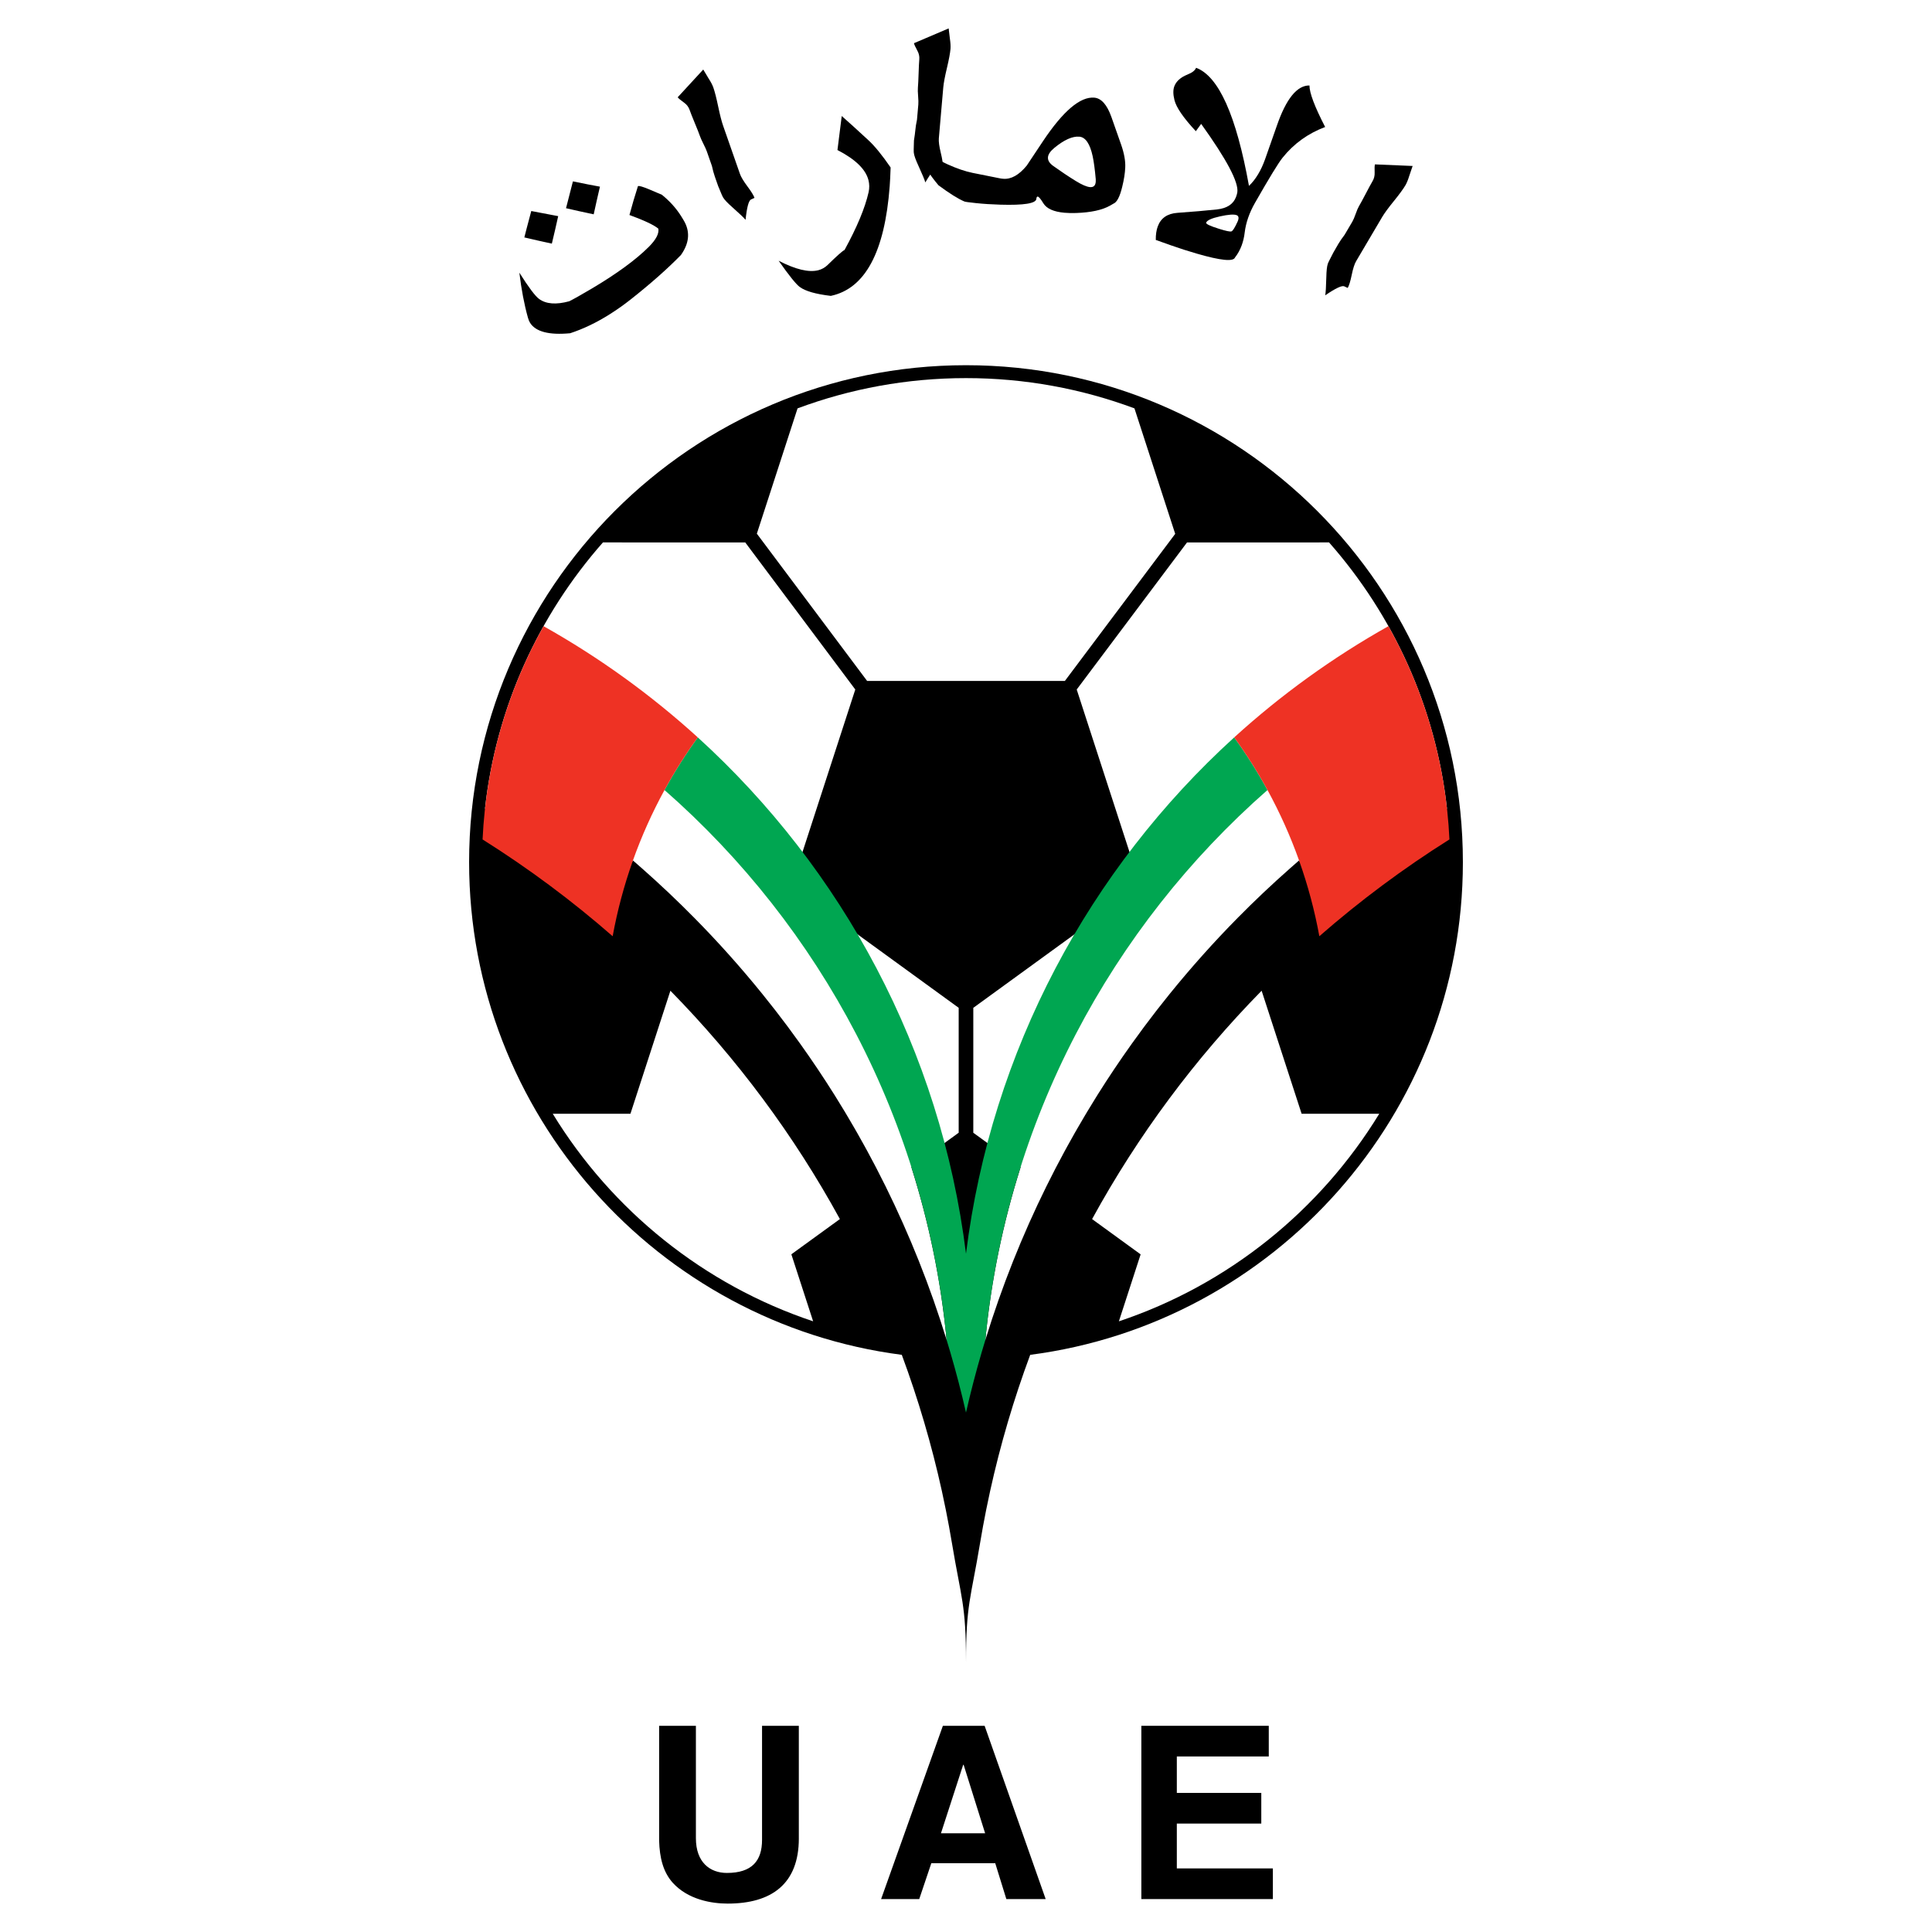 <?xml version="1.0" encoding="utf-8"?>
<!-- Generator: Adobe Illustrator 13.0.0, SVG Export Plug-In . SVG Version: 6.00 Build 14948)  -->
<!DOCTYPE svg PUBLIC "-//W3C//DTD SVG 1.0//EN" "http://www.w3.org/TR/2001/REC-SVG-20010904/DTD/svg10.dtd">
<svg version="1.0" id="Layer_1" xmlns="http://www.w3.org/2000/svg" xmlns:xlink="http://www.w3.org/1999/xlink" x="0px" y="0px"
	 width="192.756px" height="192.756px" viewBox="0 0 192.756 192.756" enable-background="new 0 0 192.756 192.756"
	 xml:space="preserve">
<g>
	<polygon fill-rule="evenodd" clip-rule="evenodd" fill="#FFFFFF" points="0,0 192.756,0 192.756,192.756 0,192.756 0,0 	"/>
	<path fill-rule="evenodd" clip-rule="evenodd" d="M56.882,33.248c-2.103,0.198-3.435-0.149-3.998-1.04
		c-0.081-0.127-0.151-0.298-0.212-0.512c-0.368-1.312-0.653-2.809-0.856-4.493c0.922,1.462,1.577,2.335,1.963,2.619
		c0.698,0.516,1.704,0.594,3.018,0.234c0.44-0.219,1.201-0.648,2.281-1.286c2.479-1.475,4.365-2.856,5.657-4.145
		c0.717-0.718,1.033-1.323,0.946-1.813c-0.431-0.361-1.391-0.815-2.881-1.362c0.246-0.922,0.529-1.881,0.847-2.877
		c0.095-0.06,0.475,0.049,1.14,0.327c0.458,0.187,0.872,0.363,1.243,0.529c0.778,0.624,1.415,1.328,1.912,2.114
		c0.181,0.287,0.306,0.497,0.376,0.631c0.544,1.053,0.416,2.145-0.385,3.273c-1.373,1.401-3.051,2.883-5.034,4.447
		c-0.665,0.523-1.348,1.007-2.049,1.449C59.523,32.183,58.2,32.817,56.882,33.248L56.882,33.248z M52.311,23.701
		c0.06-0.26,0.291-1.142,0.694-2.647c0.594,0.117,1.489,0.287,2.686,0.511l-0.311,1.38c-0.102,0.451-0.209,0.905-0.322,1.362
		c-0.913-0.196-1.823-0.402-2.731-0.617C52.333,23.701,52.329,23.705,52.311,23.701L52.311,23.701z M56.47,20.784
		c0.195-0.774,0.426-1.67,0.69-2.688c1.129,0.233,2.028,0.409,2.697,0.527c-0.019,0.087-0.064,0.281-0.135,0.581
		c-0.072,0.299-0.132,0.563-0.182,0.79l-0.307,1.389c-1.148-0.242-2.063-0.445-2.748-0.608
		C56.493,20.786,56.488,20.789,56.47,20.784L56.47,20.784z"/>
	<path fill-rule="evenodd" clip-rule="evenodd" d="M70.163,6.937c0.074,0.135,0.249,0.428,0.525,0.877
		c0.233,0.36,0.393,0.664,0.48,0.913c0.146,0.417,0.308,1.052,0.486,1.902c0.179,0.852,0.341,1.485,0.486,1.9l1.683,4.816
		c0.108,0.31,0.356,0.723,0.742,1.243c0.386,0.519,0.624,0.902,0.711,1.151l-0.347,0.162c-0.233,0.108-0.415,0.786-0.545,2.032
		c-0.147-0.189-0.583-0.604-1.306-1.246c-0.488-0.43-0.797-0.755-0.927-0.977c-0.049-0.062-0.216-0.445-0.502-1.146
		c-0.145-0.416-0.256-0.73-0.33-0.945c-0.107-0.309-0.204-0.662-0.291-1.06l-0.505-1.445c-0.062-0.178-0.176-0.431-0.342-0.76
		c-0.165-0.329-0.279-0.583-0.342-0.762c-0.104-0.297-0.277-0.739-0.524-1.328c-0.244-0.587-0.417-1.024-0.517-1.31
		c-0.099-0.286-0.28-0.522-0.543-0.711c-0.35-0.25-0.564-0.43-0.641-0.537L70.163,6.937L70.163,6.937z"/>
	<path fill-rule="evenodd" clip-rule="evenodd" d="M82.889,29.52c-1.511-0.177-2.546-0.476-3.105-0.894
		c-0.367-0.272-1.067-1.142-2.1-2.613c1.687,0.872,3.004,1.188,3.956,0.948c0.354-0.09,0.665-0.266,0.937-0.529
		c0.925-0.908,1.486-1.405,1.685-1.495c1.242-2.269,2.042-4.188,2.398-5.757c0.091-0.412,0.086-0.812-0.012-1.202
		c-0.273-1.084-1.306-2.087-3.095-3.009l0.427-3.394c0.667,0.585,1.55,1.387,2.651,2.405c0.642,0.591,1.383,1.501,2.226,2.729
		c-0.026,0.771-0.057,1.396-0.092,1.871C88.271,25.151,86.312,28.798,82.889,29.52L82.889,29.52z"/>
	<path fill-rule="evenodd" clip-rule="evenodd" d="M94.648,2.834c0.011,0.153,0.051,0.49,0.121,1.013
		c0.063,0.422,0.083,0.765,0.062,1.027c-0.038,0.438-0.159,1.08-0.36,1.926c-0.203,0.847-0.322,1.489-0.361,1.926l-0.441,5.069
		c-0.028,0.326,0.035,0.805,0.19,1.437c0.155,0.632,0.221,1.079,0.197,1.341l-0.389,0.004c-0.259,0.002-0.709,0.543-1.348,1.623
		c-0.058-0.231-0.289-0.787-0.691-1.668c-0.273-0.591-0.425-1.015-0.454-1.27c-0.02-0.077-0.017-0.492,0.011-1.247
		c0.069-0.436,0.113-0.765,0.133-0.991c0.028-0.326,0.085-0.686,0.17-1.082l0.133-1.521c0.017-0.187,0.009-0.466-0.021-0.834
		c-0.031-0.368-0.038-0.647-0.021-0.835c0.027-0.313,0.05-0.787,0.07-1.423c0.02-0.634,0.043-1.102,0.069-1.402
		c0.026-0.3-0.037-0.589-0.19-0.869c-0.203-0.37-0.317-0.62-0.341-0.748L94.648,2.834L94.648,2.834z"/>
	<path fill-rule="evenodd" clip-rule="evenodd" d="M105.085,16.559c-0.38-0.271-0.557-0.563-0.529-0.875
		c0.024-0.287,0.234-0.596,0.631-0.926c0.977-0.807,1.812-1.181,2.501-1.122c0.613,0.055,1.056,0.703,1.326,1.944
		c0.116,0.539,0.221,1.308,0.31,2.309c0.006,0.075,0.004,0.163-0.004,0.263c-0.033,0.374-0.226,0.546-0.575,0.516
		c-0.326-0.028-0.801-0.232-1.423-0.615C106.591,17.601,105.846,17.103,105.085,16.559L105.085,16.559z M97.359,20.262
		c0.763,0.081,1.578,0.133,2.447,0.158c2.354,0.069,3.552-0.123,3.591-0.577c0.014-0.159,0.058-0.234,0.134-0.229
		c0.112,0.01,0.302,0.234,0.567,0.673c0.332,0.533,1.036,0.846,2.113,0.939c0.351,0.031,0.734,0.039,1.153,0.025
		c1.468-0.049,2.593-0.292,3.376-0.73c0.146-0.088,0.26-0.154,0.34-0.198c0.353-0.133,0.646-0.695,0.884-1.687
		c0.178-0.718,0.277-1.36,0.301-1.928c0.032-0.654-0.108-1.425-0.422-2.314c-0.588-1.668-0.906-2.575-0.957-2.719
		c-0.436-1.227-1.004-1.87-1.705-1.932c-1.403-0.123-3.113,1.33-5.132,4.356l-1.612,2.423c-0.776,0.945-1.561,1.382-2.349,1.314
		c-0.138-0.012-0.263-0.029-0.374-0.053l-2.68-0.536c-0.744-0.153-1.566-0.433-2.464-0.839c-0.352-0.156-1.125-0.557-2.318-1.204
		c-0.099-0.02-0.156,0.057-0.171,0.229c-0.013,0.15,0.006,0.358,0.059,0.626c0.114,0.575,0.611,1.385,1.493,2.427
		c1.09,0.81,1.952,1.349,2.585,1.617C96.291,20.138,96.671,20.189,97.359,20.262L97.359,20.262z"/>
	<path fill-rule="evenodd" clip-rule="evenodd" d="M123.471,22.118c-0.275,0.602-0.479,0.924-0.609,0.968
		c-0.131,0.045-0.538-0.039-1.224-0.253c-0.913-0.284-1.347-0.491-1.299-0.62c0.086-0.233,0.545-0.441,1.377-0.625
		s1.383-0.225,1.655-0.125C123.594,21.547,123.628,21.766,123.471,22.118L123.471,22.118z M123.878,24.496
		c0.152-0.414,0.254-0.846,0.305-1.297c0.12-0.989,0.465-1.977,1.029-2.963c1.411-2.473,2.327-3.974,2.751-4.503
		c1.119-1.398,2.536-2.419,4.248-3.063c-1.048-2.025-1.57-3.406-1.565-4.143c-1.241-0.015-2.329,1.329-3.26,4.033
		c-0.37,1.072-0.761,2.184-1.172,3.335c-0.403,1.127-0.937,2.012-1.604,2.652c-1.265-7.023-3.024-10.952-5.278-11.784
		c-0.096,0.259-0.379,0.484-0.85,0.671c-0.694,0.28-1.135,0.674-1.322,1.181c-0.131,0.354-0.125,0.811,0.016,1.373
		c0.183,0.738,0.894,1.772,2.133,3.101l0.531-0.729c2.557,3.563,3.759,5.84,3.607,6.832c-0.02,0.127-0.062,0.279-0.128,0.456
		c-0.267,0.72-0.902,1.137-1.906,1.248c-1.101,0.118-2.413,0.23-3.938,0.338c-1.003,0.072-1.657,0.521-1.963,1.348
		c-0.14,0.378-0.206,0.83-0.199,1.356l1.512,0.538c0.854,0.302,1.718,0.579,2.59,0.831c2.374,0.69,3.642,0.816,3.803,0.379
		C123.49,25.34,123.711,24.944,123.878,24.496L123.878,24.496z"/>
	<path fill-rule="evenodd" clip-rule="evenodd" d="M140.939,16.559c-0.056,0.143-0.166,0.466-0.33,0.968
		c-0.125,0.41-0.254,0.729-0.388,0.956c-0.225,0.38-0.612,0.909-1.161,1.585c-0.551,0.678-0.938,1.206-1.161,1.585l-2.591,4.393
		c-0.168,0.283-0.316,0.743-0.447,1.382c-0.132,0.639-0.265,1.072-0.399,1.3l-0.346-0.161c-0.231-0.106-0.865,0.192-1.899,0.897
		c0.049-0.234,0.086-0.833,0.11-1.799c0.014-0.649,0.063-1.095,0.147-1.338c0.017-0.078,0.201-0.452,0.553-1.123
		c0.217-0.382,0.385-0.672,0.499-0.867c0.167-0.282,0.374-0.584,0.622-0.906l0.777-1.318c0.096-0.163,0.205-0.419,0.33-0.771
		c0.123-0.351,0.233-0.608,0.33-0.771c0.158-0.271,0.386-0.688,0.68-1.253c0.294-0.565,0.519-0.978,0.672-1.239
		c0.153-0.259,0.225-0.547,0.212-0.861c-0.016-0.418-0.006-0.691,0.028-0.817L140.939,16.559L140.939,16.559z"/>
	<path fill-rule="evenodd" clip-rule="evenodd" d="M79.7,183.422c0,4.549-2.734,6.5-7.103,6.5c-1.595,0-3.958-0.387-5.493-2.096
		c-0.936-1.061-1.295-2.455-1.343-4.188v-11.455h3.669v11.215c0,2.406,1.402,3.465,3.094,3.465c2.49,0,3.505-1.203,3.505-3.297
		v-11.383h3.67V183.422L79.7,183.422z"/>
	<path fill-rule="evenodd" clip-rule="evenodd" d="M96.095,176.078h0.048l2.143,6.828H93.88L96.095,176.078L96.095,176.078z
		 M92.917,185.895h6.379l1.107,3.576h3.924l-6.091-17.287h-4.165l-6.163,17.287h3.804L92.917,185.895L92.917,185.895z"/>
	<polygon fill-rule="evenodd" clip-rule="evenodd" points="126.586,175.242 117.412,175.242 117.412,178.879 125.839,178.879 
		125.839,181.938 117.412,181.938 117.412,186.412 126.995,186.412 126.995,189.471 113.872,189.471 113.872,172.184 
		126.586,172.184 126.586,175.242 	"/>
	<path fill-rule="evenodd" clip-rule="evenodd" d="M96.378,36.437c-27.335,0-49.575,22.239-49.575,49.575
		c0,25.164,18.849,46.01,43.169,49.16c1.631,4.398,2.974,8.936,3.999,13.592c0.138,0.625,0.269,1.252,0.395,1.881
		c0.221,1.102,0.425,2.209,0.611,3.324c0.92,5.533,1.4,6.066,1.401,11.861c0.001-5.795,0.48-6.328,1.401-11.861
		c0.185-1.115,0.39-2.223,0.61-3.324c0.126-0.629,0.258-1.256,0.395-1.881c1.025-4.656,2.367-9.193,3.999-13.592
		c24.32-3.15,43.169-23.996,43.169-49.16C145.952,58.676,123.713,36.437,96.378,36.437L96.378,36.437z"/>
	<path fill-rule="evenodd" clip-rule="evenodd" fill="#FFFFFF" d="M86.511,67.935l19.733,0.001l11.006-14.674l-4.066-12.519
		c-5.236-1.95-10.898-3.019-16.806-3.019s-11.569,1.068-16.806,3.019l-4.061,12.501L86.511,67.935L86.511,67.935z"/>
	<path fill-rule="evenodd" clip-rule="evenodd" fill="#FFFFFF" d="M83.796,121.627c-4.578-8.367-10.282-16.029-16.91-22.781
		l-3.987,12.275l-7.752-0.002c5.896,9.646,15.079,17.072,25.98,20.709l-2.173-6.686L83.796,121.627L83.796,121.627z"/>
	<path fill-rule="evenodd" clip-rule="evenodd" fill="#FFFFFF" d="M125.872,98.844c-6.63,6.754-12.335,14.418-16.914,22.785
		l4.843,3.52l-2.17,6.68c10.9-3.639,20.083-11.064,25.978-20.709h-7.746L125.872,98.844L125.872,98.844z"/>
	<path fill-rule="evenodd" clip-rule="evenodd" fill="#FFFFFF" d="M85.332,68.792L74.343,54.105c0,0.005,0,0.009,0,0.014
		l-14.188-0.001c-6.4,7.261-10.656,16.453-11.771,26.578l3.743-2.72l10.982,7.981c0.013-0.037,0.025-0.074,0.039-0.111
		c0.311,0.268,0.618,0.541,0.926,0.812l0,0c1.782,1.573,3.509,3.207,5.179,4.898c2.394,2.424,4.667,4.968,6.812,7.619
		c0.034,0.041,0.067,0.084,0.1,0.125c0.383,0.475,0.762,0.953,1.137,1.436c0.052,0.066,0.104,0.135,0.156,0.201
		c0.363,0.469,0.721,0.939,1.076,1.414c0.049,0.066,0.099,0.133,0.148,0.199c0.375,0.506,0.747,1.014,1.113,1.527
		c0.021,0.027,0.041,0.057,0.062,0.086c1.174,1.645,2.3,3.326,3.377,5.041c0.066,0.104,0.13,0.209,0.195,0.314
		c0.28,0.449,0.557,0.9,0.83,1.354c0.091,0.152,0.181,0.305,0.272,0.457c0.246,0.414,0.489,0.828,0.729,1.244
		c0.098,0.17,0.195,0.34,0.292,0.51c0.233,0.41,0.463,0.822,0.691,1.236c0.093,0.17,0.186,0.338,0.278,0.506
		c0.24,0.441,0.475,0.885,0.708,1.328c0.073,0.141,0.147,0.277,0.219,0.418c0.302,0.58,0.599,1.166,0.89,1.754
		c2.429,4.912,4.478,10.047,6.107,15.365c-0.57-5.953-1.768-11.723-3.519-17.246l4.722-3.432v-12.463L78.957,88.422L85.332,68.792
		L85.332,68.792z"/>
	<path fill-rule="evenodd" clip-rule="evenodd" fill="#FFFFFF" d="M132.601,54.118L118.43,54.12l-11.006,14.673l6.375,19.628
		l-16.692,12.13l-0.001,12.463l4.723,3.434c-1.751,5.521-2.949,11.291-3.519,17.244c1.629-5.316,3.678-10.451,6.106-15.363
		c0.291-0.59,0.589-1.176,0.891-1.758c0.071-0.137,0.144-0.271,0.215-0.406c0.235-0.449,0.472-0.895,0.712-1.338
		c0.092-0.168,0.185-0.334,0.276-0.502c0.229-0.414,0.459-0.828,0.692-1.24c0.097-0.17,0.194-0.338,0.292-0.508
		c0.24-0.418,0.482-0.832,0.729-1.246c0.091-0.152,0.181-0.305,0.272-0.455c0.272-0.453,0.549-0.904,0.829-1.354
		c0.065-0.105,0.13-0.211,0.195-0.316c1.078-1.715,2.204-3.396,3.378-5.041c0.021-0.029,0.041-0.057,0.062-0.086
		c0.366-0.512,0.737-1.021,1.113-1.527c0.049-0.066,0.099-0.131,0.147-0.197c0.355-0.475,0.714-0.947,1.077-1.416
		c0.052-0.066,0.104-0.135,0.155-0.201c0.375-0.482,0.754-0.961,1.138-1.436c0.033-0.041,0.066-0.084,0.1-0.125
		c2.146-2.651,4.42-5.195,6.813-7.62c1.678-1.699,3.413-3.34,5.205-4.92v-0.001c0.299-0.264,0.598-0.528,0.899-0.789
		c0.013,0.036,0.024,0.072,0.037,0.108l10.982-7.979l3.744,2.722C143.258,70.572,139.001,61.379,132.601,54.118L132.601,54.118z"/>
	<path fill-rule="evenodd" clip-rule="evenodd" fill="#00A651" d="M123.136,73.57c-14.413,13.109-24.231,31.18-26.758,51.512
		C93.852,104.75,84.033,86.679,69.62,73.57c-1.214,1.673-2.324,3.427-3.322,5.251c15.592,13.675,26.06,33.05,28.148,54.871
		c0.125,0.408,0.248,0.816,0.367,1.225c0.581,1.98,1.102,3.986,1.564,6.014c0.462-2.027,0.984-4.033,1.564-6.014
		c0.119-0.408,0.242-0.816,0.367-1.225c2.089-21.82,12.557-41.196,28.148-54.871C125.46,76.997,124.35,75.243,123.136,73.57
		L123.136,73.57z"/>
	<path fill-rule="evenodd" clip-rule="evenodd" fill="#EE3224" d="M63.11,85.958c0.013-0.037,0.025-0.074,0.039-0.111
		c0.868-2.437,1.923-4.784,3.149-7.025c0.998-1.824,2.108-3.578,3.322-5.251c-4.676-4.253-9.837-7.98-15.389-11.096c0,0,0,0-0.001,0
		c-3.56,6.35-5.728,13.58-6.084,21.277c4.581,2.882,8.922,6.111,12.979,9.658C61.593,90.849,62.261,88.36,63.11,85.958L63.11,85.958
		z"/>
	<path fill-rule="evenodd" clip-rule="evenodd" fill="#EE3224" d="M123.136,73.57c1.214,1.673,2.324,3.427,3.322,5.251
		c1.226,2.241,2.281,4.589,3.149,7.025c0.013,0.036,0.024,0.072,0.037,0.108c0.851,2.404,1.519,4.894,1.987,7.453
		c4.057-3.546,8.397-6.776,12.979-9.658c-0.356-7.697-2.524-14.927-6.084-21.277c-0.001,0-0.001,0-0.002,0
		C132.974,65.59,127.812,69.317,123.136,73.57L123.136,73.57z"/>
</g>
</svg>
